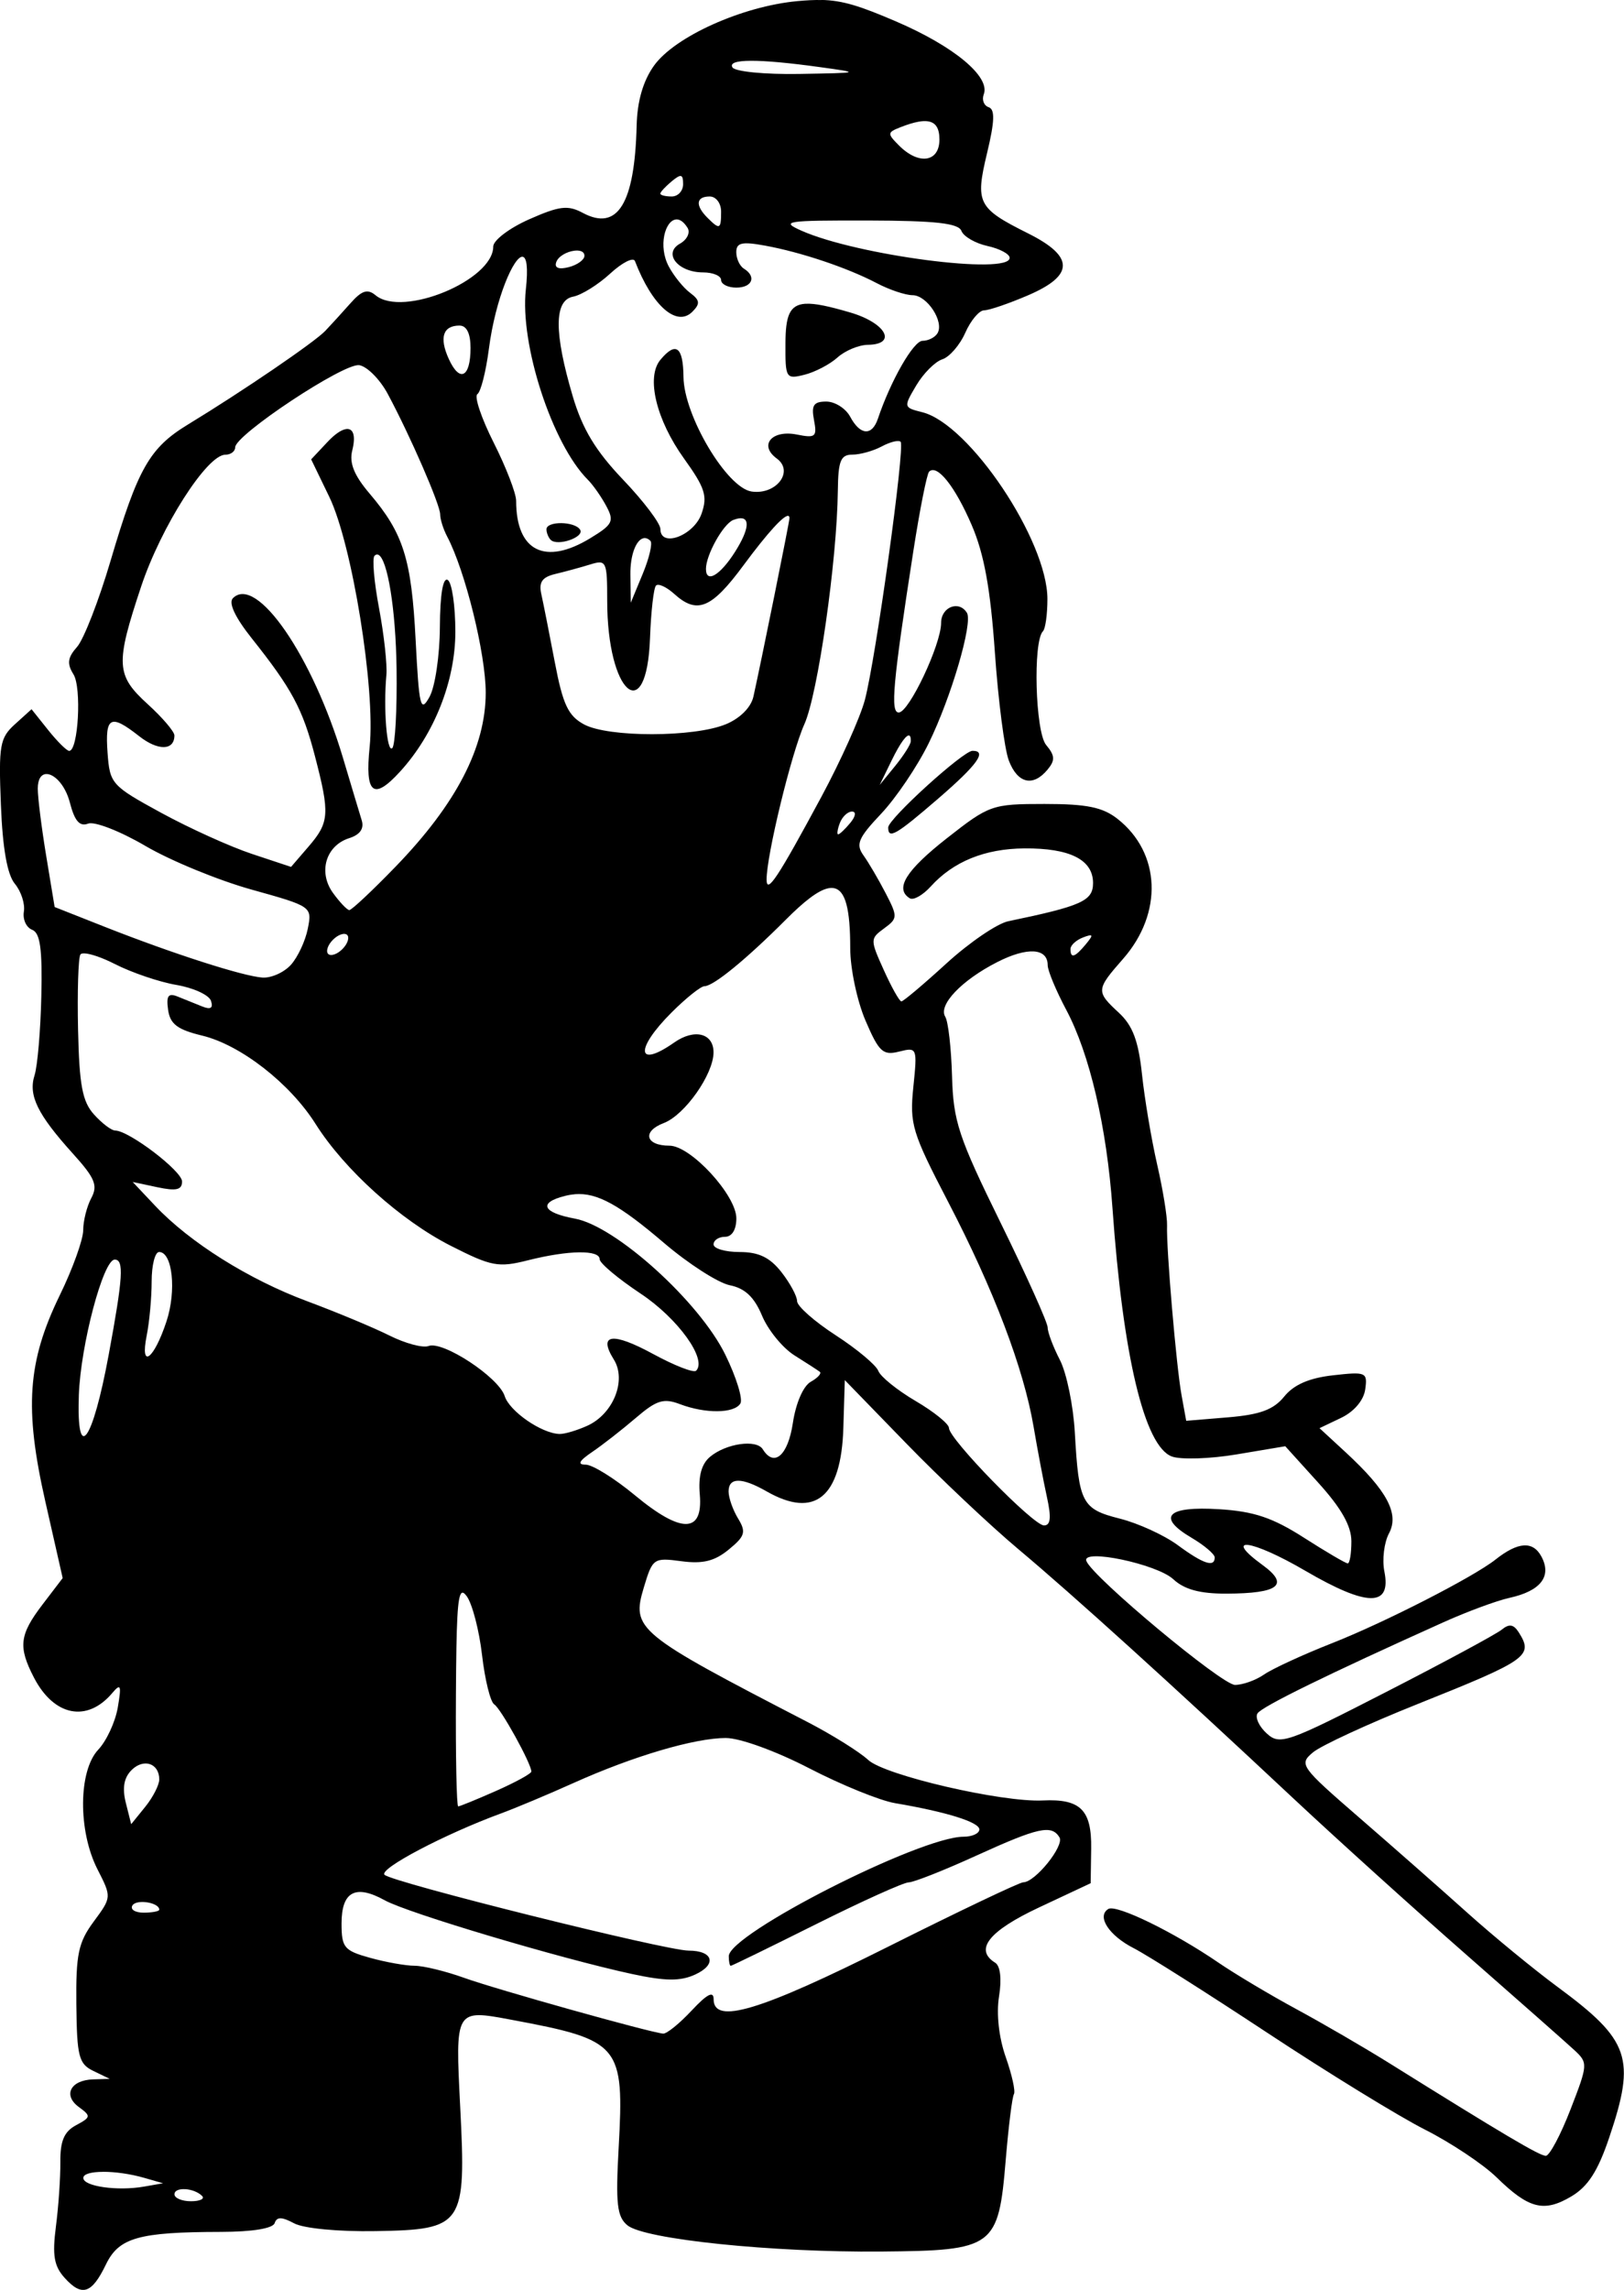 <?xml version="1.0" encoding="UTF-8" standalone="no"?>
<!-- Created with Inkscape (http://www.inkscape.org/) -->

<svg
   width="56.586mm"
   height="79.781mm"
   viewBox="0 0 56.586 79.781"
   version="1.1"
   id="svg3107"
   xml:space="preserve"
   inkscape:version="1.2 (dc2aedaf03, 2022-05-15)"
   sodipodi:docname="Carpenter.svg"
   xmlns:inkscape="http://www.inkscape.org/namespaces/inkscape"
   xmlns:sodipodi="http://sodipodi.sourceforge.net/DTD/sodipodi-0.dtd"
   xmlns="http://www.w3.org/2000/svg"
   xmlns:svg="http://www.w3.org/2000/svg"
   xmlns:rdf="http://www.w3.org/1999/02/22-rdf-syntax-ns#"
   xmlns:cc="http://creativecommons.org/ns#"
   xmlns:dc="http://purl.org/dc/elements/1.1/"><title
     id="title3140">Carpenter</title><sodipodi:namedview
     id="namedview3109"
     pagecolor="#ffffff"
     bordercolor="#666666"
     borderopacity="1.0"
     inkscape:showpageshadow="2"
     inkscape:pageopacity="0.0"
     inkscape:pagecheckerboard="0"
     inkscape:deskcolor="#d1d1d1"
     inkscape:document-units="mm"
     showgrid="false"
     inkscape:zoom="1.223194"
     inkscape:cx="113.22815"
     inkscape:cy="206.01801"
     inkscape:window-width="1920"
     inkscape:window-height="991"
     inkscape:window-x="-9"
     inkscape:window-y="-9"
     inkscape:window-maximized="1"
     inkscape:current-layer="layer1" /><defs
     id="defs3104" /><g
     inkscape:label="Lager 1"
     inkscape:groupmode="layer"
     id="layer1"
     transform="translate(-167.398,-208.827)"><path
       id="path3123"
       style="fill:#000000;stroke-width:0.265"
       d="m 196.013,208.828 c -0.25,-0.005 -0.517,0.009 -0.829,0.038 -1.925,0.178 -4.278,1.238 -5.001,2.252 -0.378,0.531 -0.581,1.233 -0.602,2.083 -0.067,2.723 -0.663,3.692 -1.875,3.044 -0.522,-0.279 -0.812,-0.245 -1.87,0.223 -0.689,0.305 -1.252,0.731 -1.252,0.95 0,1.173 -3.156,2.479 -4.099,1.697 -0.281,-0.233 -0.479,-0.17 -0.877,0.279 -0.283,0.319 -0.677,0.752 -0.877,0.962 -0.377,0.396 -2.877,2.101 -4.785,3.262 -1.341,0.816 -1.747,1.533 -2.698,4.756 -0.408,1.382 -0.932,2.729 -1.165,2.992 -0.331,0.373 -0.358,0.582 -0.125,0.956 0.29,0.464 0.167,2.667 -0.149,2.667 -0.085,0 -0.414,-0.327 -0.733,-0.726 l -0.579,-0.726 -0.579,0.524 c -0.526,0.476 -0.571,0.733 -0.489,2.803 0.06,1.524 0.221,2.436 0.487,2.756 0.218,0.263 0.359,0.698 0.314,0.968 -0.046,0.27 0.083,0.554 0.287,0.633 0.281,0.108 0.359,0.664 0.321,2.313 -0.027,1.194 -0.133,2.435 -0.236,2.757 -0.223,0.7 0.102,1.364 1.337,2.731 0.769,0.851 0.875,1.107 0.64,1.547 -0.155,0.29 -0.282,0.793 -0.282,1.118 0,0.325 -0.365,1.342 -0.812,2.259 -1.131,2.322 -1.245,3.943 -0.506,7.203 l 0.603,2.66 -0.701,0.919 c -0.807,1.057 -0.856,1.474 -0.301,2.547 0.697,1.347 1.852,1.576 2.728,0.541 0.298,-0.353 0.327,-0.279 0.194,0.5 -0.085,0.502 -0.392,1.165 -0.681,1.472 -0.694,0.738 -0.707,2.832 -0.028,4.165 0.497,0.974 0.496,0.975 -0.13,1.824 -0.537,0.728 -0.623,1.138 -0.605,2.888 0.019,1.816 0.085,2.07 0.593,2.316 l 0.571,0.276 -0.58,0.018 c -0.787,0.024 -1.059,0.552 -0.497,0.963 0.429,0.314 0.423,0.355 -0.097,0.634 -0.415,0.222 -0.554,0.547 -0.547,1.278 0.005,0.539 -0.064,1.552 -0.155,2.251 -0.13,1.008 -0.066,1.38 0.307,1.793 l 5.2e-4,5.2e-4 c 0.601,0.664 0.941,0.552 1.436,-0.472 0.452,-0.935 1.14,-1.129 4.013,-1.134 1.086,-0.002 1.803,-0.119 1.865,-0.305 0.075,-0.226 0.247,-0.224 0.679,0.007 0.332,0.178 1.544,0.294 2.846,0.271 3.054,-0.052 3.151,-0.196 2.941,-4.319 -0.174,-3.427 -0.183,-3.412 1.792,-3.043 3.795,0.709 3.927,0.868 3.728,4.466 -0.107,1.941 -0.057,2.393 0.303,2.692 0.587,0.489 5.033,0.95 8.846,0.916 3.94,-0.034 4.084,-0.141 4.339,-3.197 0.097,-1.161 0.225,-2.191 0.285,-2.287 0.06,-0.097 -0.069,-0.677 -0.285,-1.291 -0.239,-0.677 -0.331,-1.507 -0.234,-2.111 0.098,-0.61 0.046,-1.066 -0.134,-1.177 -0.736,-0.455 -0.222,-1.104 1.522,-1.923 l 1.805,-0.847 0.018,-1.207 c 0.02,-1.348 -0.374,-1.739 -1.687,-1.676 -1.432,0.069 -5.503,-0.875 -6.081,-1.411 -0.307,-0.284 -1.26,-0.879 -2.117,-1.323 -5.966,-3.087 -6.139,-3.23 -5.702,-4.689 0.304,-1.016 0.342,-1.042 1.306,-0.913 0.746,0.1 1.158,-9.1e-4 1.651,-0.405 0.571,-0.468 0.614,-0.61 0.327,-1.082 -0.182,-0.299 -0.331,-0.723 -0.331,-0.943 0,-0.497 0.459,-0.498 1.323,-0.004 1.686,0.964 2.604,0.206 2.676,-2.213 l 0.05,-1.663 2.139,2.203 c 1.176,1.212 2.935,2.871 3.909,3.688 1.914,1.605 5.343,4.713 9.601,8.701 1.476,1.382 4.166,3.813 5.978,5.402 1.812,1.589 3.518,3.095 3.79,3.347 0.483,0.447 0.479,0.497 -0.131,2.072 -0.344,0.888 -0.731,1.614 -0.86,1.614 -0.217,0 -1.462,-0.737 -5.461,-3.233 -0.867,-0.541 -2.323,-1.387 -3.234,-1.88 -0.911,-0.493 -2.133,-1.222 -2.715,-1.62 -1.556,-1.065 -3.556,-2.039 -3.835,-1.867 -0.414,0.256 0.023,0.926 0.89,1.368 0.455,0.232 2.554,1.561 4.664,2.954 2.11,1.393 4.577,2.908 5.482,3.366 0.905,0.458 2.028,1.207 2.495,1.663 1.119,1.094 1.645,1.23 2.597,0.667 0.585,-0.345 0.93,-0.88 1.326,-2.053 0.935,-2.769 0.723,-3.388 -1.798,-5.249 -0.826,-0.61 -2.236,-1.768 -3.134,-2.574 -0.897,-0.806 -2.593,-2.299 -3.768,-3.317 -2.067,-1.792 -2.119,-1.866 -1.619,-2.284 0.285,-0.237 1.92,-0.993 3.635,-1.678 3.855,-1.541 4.052,-1.68 3.531,-2.503 -0.177,-0.28 -0.333,-0.304 -0.591,-0.093 -0.193,0.158 -2.005,1.135 -4.027,2.172 -3.463,1.777 -3.703,1.861 -4.16,1.447 -0.267,-0.241 -0.413,-0.556 -0.325,-0.699 0.145,-0.235 2.445,-1.362 6.481,-3.177 0.822,-0.37 1.855,-0.752 2.296,-0.849 1.091,-0.24 1.487,-0.749 1.118,-1.438 -0.296,-0.553 -0.814,-0.52 -1.601,0.103 -0.771,0.61 -3.859,2.19 -5.689,2.911 -1.019,0.401 -2.087,0.894 -2.374,1.093 -0.287,0.2 -0.744,0.363 -1.014,0.363 -0.456,0 -4.954,-3.748 -5.178,-4.316 -0.178,-0.449 2.454,0.102 3.028,0.634 0.387,0.358 0.928,0.505 1.852,0.502 1.826,-0.006 2.207,-0.306 1.261,-0.995 -1.42,-1.034 -0.388,-0.897 1.486,0.198 2.162,1.262 3.005,1.27 2.756,0.025 -0.082,-0.411 -0.01,-1.007 0.16,-1.326 0.367,-0.686 -0.065,-1.494 -1.516,-2.833 l -0.904,-0.834 0.751,-0.359 c 0.452,-0.216 0.787,-0.61 0.841,-0.989 0.085,-0.601 0.033,-0.624 -1.122,-0.494 -0.829,0.093 -1.365,0.326 -1.699,0.739 -0.371,0.458 -0.84,0.632 -1.952,0.725 l -1.464,0.121 -0.162,-0.89 c -0.184,-1.011 -0.535,-5.117 -0.505,-5.917 0.011,-0.291 -0.144,-1.244 -0.344,-2.117 -0.2,-0.873 -0.438,-2.287 -0.529,-3.143 -0.124,-1.17 -0.324,-1.702 -0.804,-2.147 -0.805,-0.746 -0.801,-0.804 0.143,-1.879 1.398,-1.592 1.316,-3.693 -0.191,-4.878 -0.517,-0.407 -1.072,-0.521 -2.544,-0.52 -1.831,1.6e-4 -1.924,0.033 -3.404,1.195 -1.43,1.122 -1.825,1.762 -1.292,2.091 0.126,0.078 0.453,-0.106 0.727,-0.408 0.79,-0.873 1.886,-1.319 3.264,-1.33 1.589,-0.012 2.395,0.394 2.395,1.206 0,0.623 -0.393,0.799 -2.955,1.332 -0.388,0.081 -1.357,0.742 -2.154,1.47 -0.796,0.728 -1.502,1.323 -1.569,1.323 -0.067,0 -0.342,-0.49 -0.612,-1.089 -0.48,-1.063 -0.479,-1.097 0.009,-1.454 0.476,-0.348 0.479,-0.407 0.055,-1.226 -0.245,-0.473 -0.592,-1.066 -0.772,-1.317 -0.278,-0.388 -0.186,-0.606 0.616,-1.455 0.518,-0.549 1.264,-1.654 1.656,-2.455 0.784,-1.599 1.545,-4.197 1.331,-4.543 -0.276,-0.447 -0.899,-0.204 -0.899,0.35 0,0.751 -1.112,3.109 -1.473,3.123 -0.303,0.012 -0.21,-1.015 0.508,-5.64 0.223,-1.435 0.469,-2.672 0.546,-2.75 0.277,-0.277 0.9,0.502 1.485,1.861 0.432,1.002 0.653,2.218 0.807,4.432 0.117,1.678 0.335,3.375 0.486,3.77 0.304,0.801 0.843,0.928 1.349,0.318 0.27,-0.326 0.261,-0.489 -0.049,-0.86 -0.377,-0.452 -0.465,-3.608 -0.11,-3.963 0.085,-0.085 0.155,-0.59 0.155,-1.122 0,-2.04 -2.715,-6.094 -4.357,-6.507 -0.659,-0.165 -0.661,-0.177 -0.214,-0.933 0.249,-0.421 0.658,-0.831 0.908,-0.911 0.25,-0.08 0.611,-0.496 0.801,-0.926 0.19,-0.43 0.486,-0.781 0.656,-0.781 0.171,0 0.856,-0.234 1.523,-0.52 1.624,-0.696 1.627,-1.352 0.011,-2.16 -1.759,-0.879 -1.849,-1.055 -1.43,-2.802 0.265,-1.104 0.279,-1.52 0.055,-1.595 -0.167,-0.056 -0.244,-0.257 -0.171,-0.448 0.236,-0.615 -1.038,-1.674 -3.058,-2.541 -1.254,-0.539 -1.86,-0.734 -2.611,-0.749 z m -2.448,2.117 c 0.515,-0.002 1.323,0.071 2.398,0.22 1.443,0.199 1.436,0.201 -0.712,0.238 -1.202,0.021 -2.24,-0.081 -2.331,-0.227 -0.094,-0.152 0.129,-0.229 0.644,-0.231 z m 6.164,2.109 c 0.279,0.04 0.402,0.248 0.402,0.635 0,0.789 -0.718,0.898 -1.403,0.213 -0.421,-0.421 -0.419,-0.46 0.047,-0.643 0.242,-0.095 0.448,-0.159 0.621,-0.19 0.129,-0.024 0.24,-0.029 0.333,-0.015 z m -8.605,1.907 c 0.059,0.015 0.076,0.107 0.076,0.283 0,0.236 -0.179,0.429 -0.397,0.429 -0.218,0 -0.397,-0.045 -0.397,-0.1 0,-0.055 0.179,-0.248 0.397,-0.429 0.163,-0.135 0.262,-0.198 0.32,-0.183 z m 1.003,0.712 c 0.22,0 0.397,0.235 0.397,0.529 0,0.617 -0.049,0.639 -0.476,0.212 -0.432,-0.432 -0.399,-0.741 0.079,-0.741 z m -1.175,0.799 c 0.126,-0.011 0.267,0.075 0.403,0.294 0.102,0.165 -0.017,0.412 -0.264,0.55 -0.603,0.338 -0.071,1.002 0.804,1.002 0.346,0 0.629,0.119 0.629,0.265 0,0.146 0.238,0.265 0.529,0.265 0.558,0 0.712,-0.385 0.265,-0.661 -0.146,-0.09 -0.265,-0.348 -0.265,-0.574 0,-0.33 0.194,-0.375 0.992,-0.23 1.26,0.229 2.883,0.774 3.903,1.31 0.437,0.23 0.998,0.418 1.247,0.419 0.508,0.002 1.113,0.93 0.866,1.33 -0.088,0.143 -0.321,0.259 -0.518,0.259 -0.315,0 -1.107,1.381 -1.555,2.712 -0.207,0.614 -0.617,0.586 -0.966,-0.066 -0.156,-0.291 -0.531,-0.529 -0.834,-0.529 -0.441,0 -0.526,0.128 -0.427,0.647 0.111,0.583 0.052,0.632 -0.598,0.502 -0.873,-0.175 -1.333,0.372 -0.701,0.834 0.615,0.449 -0.015,1.276 -0.876,1.151 -0.861,-0.125 -2.36,-2.646 -2.373,-3.994 -0.011,-1.055 -0.266,-1.243 -0.806,-0.593 -0.502,0.605 -0.146,2.087 0.828,3.443 0.731,1.018 0.822,1.304 0.607,1.918 -0.268,0.764 -1.433,1.198 -1.433,0.534 0,-0.197 -0.584,-0.97 -1.299,-1.719 -0.959,-1.005 -1.417,-1.765 -1.754,-2.902 -0.657,-2.22 -0.654,-3.349 0.01,-3.476 0.291,-0.055 0.873,-0.417 1.292,-0.803 0.419,-0.386 0.808,-0.583 0.864,-0.437 0.6,1.561 1.458,2.316 2.004,1.762 0.275,-0.278 0.259,-0.401 -0.082,-0.655 -0.231,-0.172 -0.565,-0.585 -0.743,-0.918 -0.38,-0.713 -0.127,-1.606 0.252,-1.638 z m 6.683,0.038 c 2.367,0.006 3.16,0.094 3.263,0.363 0.075,0.195 0.484,0.432 0.908,0.525 0.424,0.093 0.772,0.279 0.772,0.413 0,0.607 -5.313,-0.086 -7.253,-0.946 -0.748,-0.332 -0.555,-0.361 2.31,-0.354 z m -10.233,1.053 c 0.084,-0.011 0.162,-0.009 0.224,0.01 0.083,0.025 0.136,0.079 0.136,0.166 0,0.139 -0.245,0.317 -0.544,0.395 -0.346,0.09 -0.507,0.03 -0.441,-0.167 0.071,-0.214 0.374,-0.371 0.626,-0.404 z m -1.791,0.211 c 0.135,0.023 0.195,0.363 0.109,1.139 -0.213,1.912 0.918,5.386 2.159,6.627 0.181,0.181 0.471,0.594 0.644,0.918 0.283,0.529 0.227,0.643 -0.553,1.118 -1.581,0.964 -2.588,0.457 -2.588,-1.301 0,-0.261 -0.352,-1.172 -0.782,-2.025 -0.43,-0.853 -0.686,-1.614 -0.568,-1.691 0.118,-0.077 0.298,-0.786 0.4,-1.574 0.23,-1.772 0.884,-3.261 1.18,-3.212 z m 9.85,1.636 c -0.565,0.036 -0.689,0.442 -0.695,1.37 -0.007,1.228 0.015,1.265 0.661,1.104 0.368,-0.092 0.886,-0.362 1.151,-0.601 0.265,-0.239 0.741,-0.438 1.058,-0.442 1.04,-0.015 0.633,-0.762 -0.614,-1.127 -0.726,-0.212 -1.223,-0.325 -1.562,-0.303 z m -12.049,0.761 c 0.246,0 0.381,0.277 0.381,0.778 0,1.031 -0.377,1.222 -0.758,0.384 -0.339,-0.745 -0.204,-1.163 0.377,-1.163 z m -3.501,1.378 c 0.276,0.042 0.725,0.494 0.998,1.003 0.784,1.463 1.826,3.858 1.826,4.197 0,0.17 0.109,0.515 0.242,0.768 0.631,1.196 1.345,4.087 1.345,5.443 0,1.897 -1.025,3.877 -3.141,6.063 -0.81,0.837 -1.536,1.518 -1.613,1.513 -0.077,-0.005 -0.332,-0.273 -0.567,-0.597 -0.525,-0.725 -0.251,-1.651 0.566,-1.91 0.374,-0.119 0.524,-0.332 0.435,-0.619 -0.074,-0.241 -0.368,-1.218 -0.652,-2.172 -1.06,-3.556 -3.014,-6.392 -3.836,-5.57 -0.162,0.162 0.074,0.667 0.655,1.398 1.397,1.757 1.774,2.458 2.202,4.103 0.524,2.012 0.504,2.31 -0.218,3.149 l -0.614,0.713 -1.367,-0.454 c -0.752,-0.25 -2.173,-0.893 -3.157,-1.43 -1.735,-0.947 -1.791,-1.01 -1.87,-2.097 -0.091,-1.26 0.101,-1.361 1.101,-0.574 0.658,0.518 1.229,0.505 1.229,-0.026 0,-0.133 -0.417,-0.622 -0.926,-1.085 -1.113,-1.013 -1.135,-1.393 -0.234,-4.101 0.696,-2.09 2.295,-4.594 2.934,-4.594 0.188,0 0.343,-0.116 0.343,-0.257 0,-0.435 3.786,-2.944 4.32,-2.862 z m -0.48,2.232 c -0.159,0.034 -0.375,0.181 -0.625,0.448 l -0.566,0.603 0.632,1.307 c 0.796,1.646 1.613,6.706 1.406,8.711 -0.169,1.638 0.128,1.881 1.056,0.865 1.196,-1.308 1.93,-3.163 1.93,-4.877 0,-0.902 -0.119,-1.714 -0.265,-1.804 -0.166,-0.103 -0.268,0.507 -0.274,1.638 -0.005,0.991 -0.167,2.086 -0.36,2.433 -0.315,0.568 -0.364,0.367 -0.485,-1.984 -0.145,-2.821 -0.425,-3.71 -1.603,-5.096 -0.543,-0.638 -0.715,-1.067 -0.605,-1.505 0.135,-0.539 0.024,-0.796 -0.241,-0.739 z m 19.258,0.413 c 0.042,3.3e-4 0.073,0.009 0.09,0.026 0.161,0.161 -0.866,7.567 -1.248,9.001 -0.162,0.607 -0.84,2.116 -1.505,3.353 -1.526,2.835 -1.912,3.42 -1.917,2.903 -0.007,-0.829 0.863,-4.41 1.316,-5.417 0.471,-1.047 1.139,-5.707 1.166,-8.136 0.012,-1.042 0.098,-1.257 0.505,-1.257 0.27,0 0.731,-0.128 1.025,-0.286 0.147,-0.079 0.294,-0.136 0.413,-0.166 0.06,-0.015 0.112,-0.022 0.155,-0.022 z m -3.812,2.612 c 0.019,0.011 0.029,0.035 0.029,0.075 0,0.127 -0.986,5.005 -1.256,6.216 -0.084,0.377 -0.465,0.759 -0.963,0.965 v -5.2e-4 c -1.109,0.459 -4.093,0.462 -4.939,0.005 -0.553,-0.299 -0.738,-0.692 -1.019,-2.17 -0.189,-0.993 -0.4,-2.057 -0.469,-2.366 -0.094,-0.422 0.027,-0.596 0.49,-0.706 0.338,-0.08 0.883,-0.229 1.21,-0.33 0.567,-0.176 0.595,-0.117 0.595,1.262 0,3.233 1.378,4.433 1.492,1.299 0.034,-0.923 0.127,-1.746 0.209,-1.827 0.082,-0.082 0.367,0.05 0.634,0.291 0.797,0.721 1.298,0.515 2.414,-0.997 0.853,-1.154 1.439,-1.791 1.573,-1.717 z m -1.731,0.082 c 0.398,-0.055 0.355,0.388 -0.136,1.165 -0.52,0.822 -1.014,1.112 -1.014,0.596 0,-0.489 0.605,-1.572 0.953,-1.706 0.075,-0.029 0.141,-0.047 0.197,-0.055 z m -6.19,0.166 c -0.27,-0.003 -0.517,0.068 -0.517,0.215 0,0.121 0.067,0.287 0.148,0.368 0.234,0.234 1.185,-0.094 1.024,-0.354 -0.092,-0.149 -0.385,-0.226 -0.655,-0.229 z m 2.849,0.529 c 0.083,-0.024 0.17,0.003 0.256,0.089 0.081,0.081 -0.04,0.599 -0.269,1.151 l -0.416,1.004 -0.013,-0.977 c -0.009,-0.679 0.194,-1.196 0.442,-1.267 z m -9.29,0.565 c 0.023,-0.005 0.046,-0.002 0.068,0.009 0.316,0.153 0.605,1.876 0.633,3.973 0.019,1.417 -0.048,2.66 -0.149,2.761 -0.188,0.188 -0.314,-1.37 -0.206,-2.542 0.033,-0.359 -0.082,-1.406 -0.255,-2.327 -0.174,-0.921 -0.245,-1.744 -0.159,-1.831 0.023,-0.023 0.045,-0.037 0.068,-0.042 z m 18.576,6.313 c 0.031,0.022 0.046,0.086 0.042,0.194 -0.003,0.109 -0.249,0.496 -0.545,0.86 l -0.539,0.661 0.42,-0.86 c 0.299,-0.613 0.53,-0.922 0.622,-0.856 z m 2.194,0.525 c -0.326,0 -2.939,2.374 -2.939,2.671 0,0.422 0.268,0.267 1.737,-1.001 1.371,-1.183 1.721,-1.67 1.202,-1.67 z m -32.287,0.81 c 0.274,-0.021 0.671,0.364 0.836,1 0.165,0.638 0.341,0.839 0.634,0.727 0.223,-0.086 1.121,0.264 1.999,0.779 0.877,0.514 2.542,1.198 3.702,1.521 2.096,0.584 2.107,0.592 1.953,1.364 -0.085,0.427 -0.35,0.993 -0.589,1.257 -0.239,0.264 -0.684,0.463 -0.989,0.443 -0.679,-0.046 -3.132,-0.835 -5.486,-1.764 l -1.756,-0.694 -0.294,-1.78 c -0.162,-0.979 -0.294,-2.034 -0.294,-2.344 0,-0.338 0.121,-0.497 0.285,-0.509 z m 28.086,1.307 c 0.155,0 0.129,0.168 -0.061,0.397 -0.181,0.218 -0.37,0.397 -0.421,0.397 -0.05,0 -0.023,-0.179 0.06,-0.397 0.084,-0.218 0.273,-0.397 0.421,-0.397 z m -0.646,2.666 c 0.425,0.061 0.585,0.744 0.585,2.097 0,0.704 0.239,1.837 0.532,2.52 0.469,1.094 0.608,1.222 1.171,1.08 0.628,-0.158 0.637,-0.136 0.496,1.234 -0.133,1.293 -0.045,1.583 1.212,4.001 1.589,3.056 2.632,5.801 2.978,7.835 0.136,0.8 0.344,1.902 0.464,2.447 0.158,0.719 0.13,0.992 -0.102,0.992 -0.373,0 -3.311,-3.012 -3.311,-3.395 0,-0.142 -0.522,-0.565 -1.16,-0.939 -0.638,-0.374 -1.224,-0.847 -1.302,-1.051 -0.078,-0.204 -0.747,-0.763 -1.486,-1.242 -0.739,-0.479 -1.344,-1.013 -1.344,-1.188 0,-0.174 -0.247,-0.63 -0.548,-1.014 -0.402,-0.511 -0.791,-0.697 -1.455,-0.697 -0.499,0 -0.907,-0.119 -0.907,-0.265 0,-0.146 0.179,-0.265 0.397,-0.265 0.244,0 0.397,-0.248 0.397,-0.642 0,-0.806 -1.589,-2.533 -2.331,-2.533 -0.836,0 -0.962,-0.498 -0.199,-0.788 0.732,-0.278 1.733,-1.699 1.735,-2.462 0.001,-0.67 -0.665,-0.838 -1.368,-0.346 -1.316,0.922 -1.378,0.239 -0.095,-1.044 0.504,-0.504 1.021,-0.917 1.149,-0.917 0.31,0 1.459,-0.941 2.83,-2.315 0.642,-0.644 1.118,-1.013 1.463,-1.092 0.072,-0.017 0.138,-0.021 0.199,-0.012 z m -17.029,1.597 c 0.109,0.009 0.152,0.102 0.102,0.251 -0.064,0.191 -0.272,0.399 -0.463,0.463 -0.198,0.066 -0.298,-0.033 -0.232,-0.232 0.064,-0.191 0.272,-0.399 0.463,-0.463 0.05,-0.017 0.093,-0.023 0.129,-0.02 z m 26.004,0.054 c 0.039,0.022 -0.025,0.117 -0.182,0.307 -0.381,0.459 -0.534,0.507 -0.534,0.166 0,-0.13 0.196,-0.311 0.435,-0.403 0.091,-0.035 0.16,-0.059 0.208,-0.069 0.036,-0.008 0.061,-0.008 0.074,-0.001 z m -1.997,0.556 c 0.309,0.019 0.487,0.179 0.487,0.479 0,0.188 0.291,0.887 0.646,1.555 0.817,1.535 1.411,4.081 1.611,6.902 0.365,5.163 1.116,8.307 2.069,8.661 0.313,0.116 1.33,0.083 2.26,-0.073 l 1.692,-0.284 1.152,1.273 c 0.803,0.887 1.152,1.506 1.152,2.041 0,0.422 -0.057,0.768 -0.127,0.768 -0.07,0 -0.757,-0.403 -1.527,-0.896 -1.092,-0.699 -1.742,-0.917 -2.957,-0.992 -1.815,-0.113 -2.185,0.271 -0.959,0.995 0.444,0.262 0.807,0.571 0.808,0.685 -4.5e-4,0.359 -0.399,0.227 -1.285,-0.426 -0.472,-0.348 -1.38,-0.764 -2.018,-0.925 -1.325,-0.334 -1.433,-0.54 -1.571,-2.997 -0.053,-0.94 -0.287,-2.08 -0.521,-2.533 -0.234,-0.453 -0.426,-0.962 -0.426,-1.131 0,-0.17 -0.738,-1.812 -1.641,-3.651 -1.468,-2.989 -1.647,-3.53 -1.691,-5.108 -0.027,-0.971 -0.133,-1.901 -0.236,-2.067 -0.252,-0.408 0.567,-1.27 1.809,-1.903 0.524,-0.268 0.964,-0.391 1.273,-0.372 z m -33.083,0.068 c 0.21,0.006 0.625,0.146 1.066,0.371 0.588,0.3 1.554,0.628 2.148,0.729 0.593,0.101 1.134,0.35 1.202,0.553 0.085,0.255 -0.011,0.315 -0.31,0.195 -0.238,-0.096 -0.622,-0.251 -0.853,-0.344 -0.326,-0.131 -0.4,-0.027 -0.331,0.463 0.07,0.497 0.325,0.69 1.187,0.898 1.341,0.324 3.058,1.661 3.954,3.081 1.004,1.591 2.963,3.356 4.708,4.242 1.424,0.723 1.655,0.766 2.696,0.504 1.404,-0.354 2.492,-0.369 2.492,-0.036 0,0.138 0.642,0.676 1.426,1.197 1.301,0.864 2.331,2.293 1.935,2.688 -0.083,0.083 -0.754,-0.179 -1.492,-0.58 -1.426,-0.776 -1.934,-0.706 -1.375,0.19 0.451,0.722 -0.017,1.894 -0.921,2.306 -0.361,0.164 -0.799,0.294 -0.974,0.288 -0.628,-0.021 -1.74,-0.791 -1.908,-1.321 -0.208,-0.655 -2.155,-1.935 -2.653,-1.744 -0.197,0.075 -0.81,-0.089 -1.364,-0.366 -0.554,-0.277 -1.841,-0.813 -2.859,-1.192 -2.037,-0.757 -4.095,-2.048 -5.303,-3.328 l -0.782,-0.829 0.86,0.183 c 0.658,0.14 0.86,0.093 0.86,-0.2 0,-0.365 -1.854,-1.776 -2.334,-1.776 -0.126,0 -0.456,-0.25 -0.733,-0.557 -0.407,-0.45 -0.514,-1.017 -0.557,-2.958 -0.029,-1.321 0.008,-2.498 0.081,-2.616 0.018,-0.03 0.066,-0.042 0.136,-0.04 z m 17.09,8.391 c 0.786,-0.064 1.566,0.379 3.111,1.698 0.854,0.729 1.887,1.392 2.294,1.474 0.528,0.106 0.851,0.411 1.123,1.062 0.21,0.502 0.719,1.125 1.131,1.383 0.412,0.258 0.808,0.515 0.88,0.57 0.072,0.055 -0.07,0.212 -0.315,0.349 -0.26,0.145 -0.52,0.744 -0.623,1.436 -0.17,1.132 -0.653,1.554 -1.048,0.915 -0.219,-0.355 -1.274,-0.206 -1.835,0.26 -0.299,0.248 -0.416,0.674 -0.36,1.314 0.119,1.361 -0.642,1.371 -2.261,0.028 -0.707,-0.586 -1.478,-1.066 -1.713,-1.066 -0.303,0 -0.236,-0.13 0.227,-0.444 0.36,-0.244 1.042,-0.777 1.516,-1.183 0.724,-0.621 0.969,-0.698 1.538,-0.482 0.889,0.338 1.891,0.328 2.107,-0.021 0.095,-0.153 -0.141,-0.919 -0.525,-1.702 -0.902,-1.844 -3.813,-4.478 -5.239,-4.74 -1.135,-0.209 -1.288,-0.555 -0.349,-0.791 0.115,-0.029 0.227,-0.048 0.34,-0.057 z m -14.482,2.013 c 0.467,0 0.611,1.348 0.258,2.418 -0.44,1.334 -0.928,1.687 -0.691,0.501 0.096,-0.477 0.174,-1.33 0.174,-1.893 0,-0.564 0.117,-1.025 0.259,-1.025 z m -1.546,0.265 c 0.328,0 0.289,0.618 -0.208,3.307 -0.566,3.066 -1.125,3.827 -1.042,1.421 0.06,-1.743 0.849,-4.728 1.25,-4.728 z m 12.09,11.614 c 0.022,-0.014 0.045,-0.011 0.072,0.005 0.03,0.019 0.064,0.056 0.102,0.107 0.194,0.265 0.435,1.187 0.535,2.051 0.1,0.864 0.291,1.637 0.425,1.72 0.231,0.143 1.293,2.065 1.293,2.34 0,0.072 -0.551,0.374 -1.224,0.672 -0.673,0.298 -1.27,0.542 -1.325,0.542 -0.056,0 -0.092,-1.756 -0.079,-3.903 0.015,-2.543 0.051,-3.437 0.203,-3.534 z m 9.207,5.055 c 0.49,0 1.745,0.456 2.899,1.053 1.119,0.579 2.465,1.127 2.991,1.216 1.796,0.305 2.94,0.662 2.94,0.916 0,0.14 -0.248,0.254 -0.551,0.254 -1.517,0 -8.18,3.391 -8.18,4.163 0,0.184 0.031,0.335 0.069,0.335 0.038,0 1.378,-0.654 2.977,-1.453 1.599,-0.799 3.05,-1.454 3.224,-1.455 0.174,-0.001 1.231,-0.419 2.348,-0.928 2.171,-0.989 2.627,-1.09 2.904,-0.642 0.18,0.292 -0.847,1.568 -1.261,1.568 -0.127,0 -2.251,1.012 -4.719,2.249 -4.463,2.236 -6.07,2.719 -6.07,1.824 0,-0.299 -0.227,-0.181 -0.767,0.397 -0.422,0.452 -0.869,0.813 -0.992,0.802 -0.464,-0.041 -5.827,-1.544 -6.939,-1.945 -0.637,-0.229 -1.411,-0.418 -1.72,-0.419 -0.309,-8.1e-4 -1.009,-0.125 -1.554,-0.277 -0.904,-0.251 -0.992,-0.357 -0.992,-1.197 0,-1.114 0.484,-1.373 1.508,-0.806 0.799,0.443 6.134,2.033 8.613,2.567 1.167,0.251 1.68,0.256 2.198,0.02 0.769,-0.351 0.636,-0.835 -0.229,-0.835 -0.787,0 -10.313,-2.375 -10.592,-2.641 -0.213,-0.202 2.092,-1.417 4.059,-2.139 0.509,-0.187 1.65,-0.666 2.535,-1.064 2.077,-0.934 4.214,-1.564 5.305,-1.564 z m -20.221,0.887 c 0.052,0 0.103,0.008 0.15,0.024 0.189,0.063 0.326,0.25 0.326,0.531 0,0.194 -0.22,0.623 -0.489,0.956 l -0.489,0.604 -0.188,-0.748 c -0.128,-0.511 -0.066,-0.87 0.199,-1.135 0.158,-0.158 0.333,-0.231 0.491,-0.231 z m -0.019,4.83 c 0.244,0.021 0.495,0.123 0.495,0.264 0,0.057 -0.245,0.104 -0.545,0.104 -0.3,0 -0.475,-0.114 -0.389,-0.253 0.035,-0.057 0.112,-0.092 0.206,-0.108 0.071,-0.012 0.151,-0.014 0.233,-0.007 z m -1.459,9.397 c 0.407,-9.5e-4 0.936,0.069 1.425,0.209 l 0.661,0.19 -0.661,0.116 c -0.926,0.163 -2.117,-0.007 -2.117,-0.301 0,-0.141 0.285,-0.212 0.691,-0.213 z m 2.858,0.604 c 0.205,0.012 0.446,0.094 0.589,0.237 0.101,0.101 -0.074,0.184 -0.389,0.184 -0.315,0 -0.574,-0.109 -0.574,-0.241 0,-0.135 0.169,-0.191 0.374,-0.179 z"
       sodipodi:nodetypes="ssscssssssssssscccsssssssssssccssssssscccssssssscsssssssssscsscccsssssssssccsssssssssssssssssssssssssssssssssssscsssssccssssccssssssssssssssscssssssssssssssssssssssssscscsssssssscssssssssssssssssssssssscsssssssssssssssssscsssscsssscssssssssssssssssscsscsssssssssssscssssssscccsssssssssscccsssscsssssscsscssscsssssccssssssssssssssssssssssscccsscssssssssccsssssssssssssccccsssssssssssssssssssssssssssscsssssssssssssssssssssssccsssssscssssssssssssssscssssssssssccsssscccsssssssssssssssscssssssssssssssssssssssssssssssscssssscsssssscssssssssssssssscccssssssssscccsssssss" /></g></svg>
